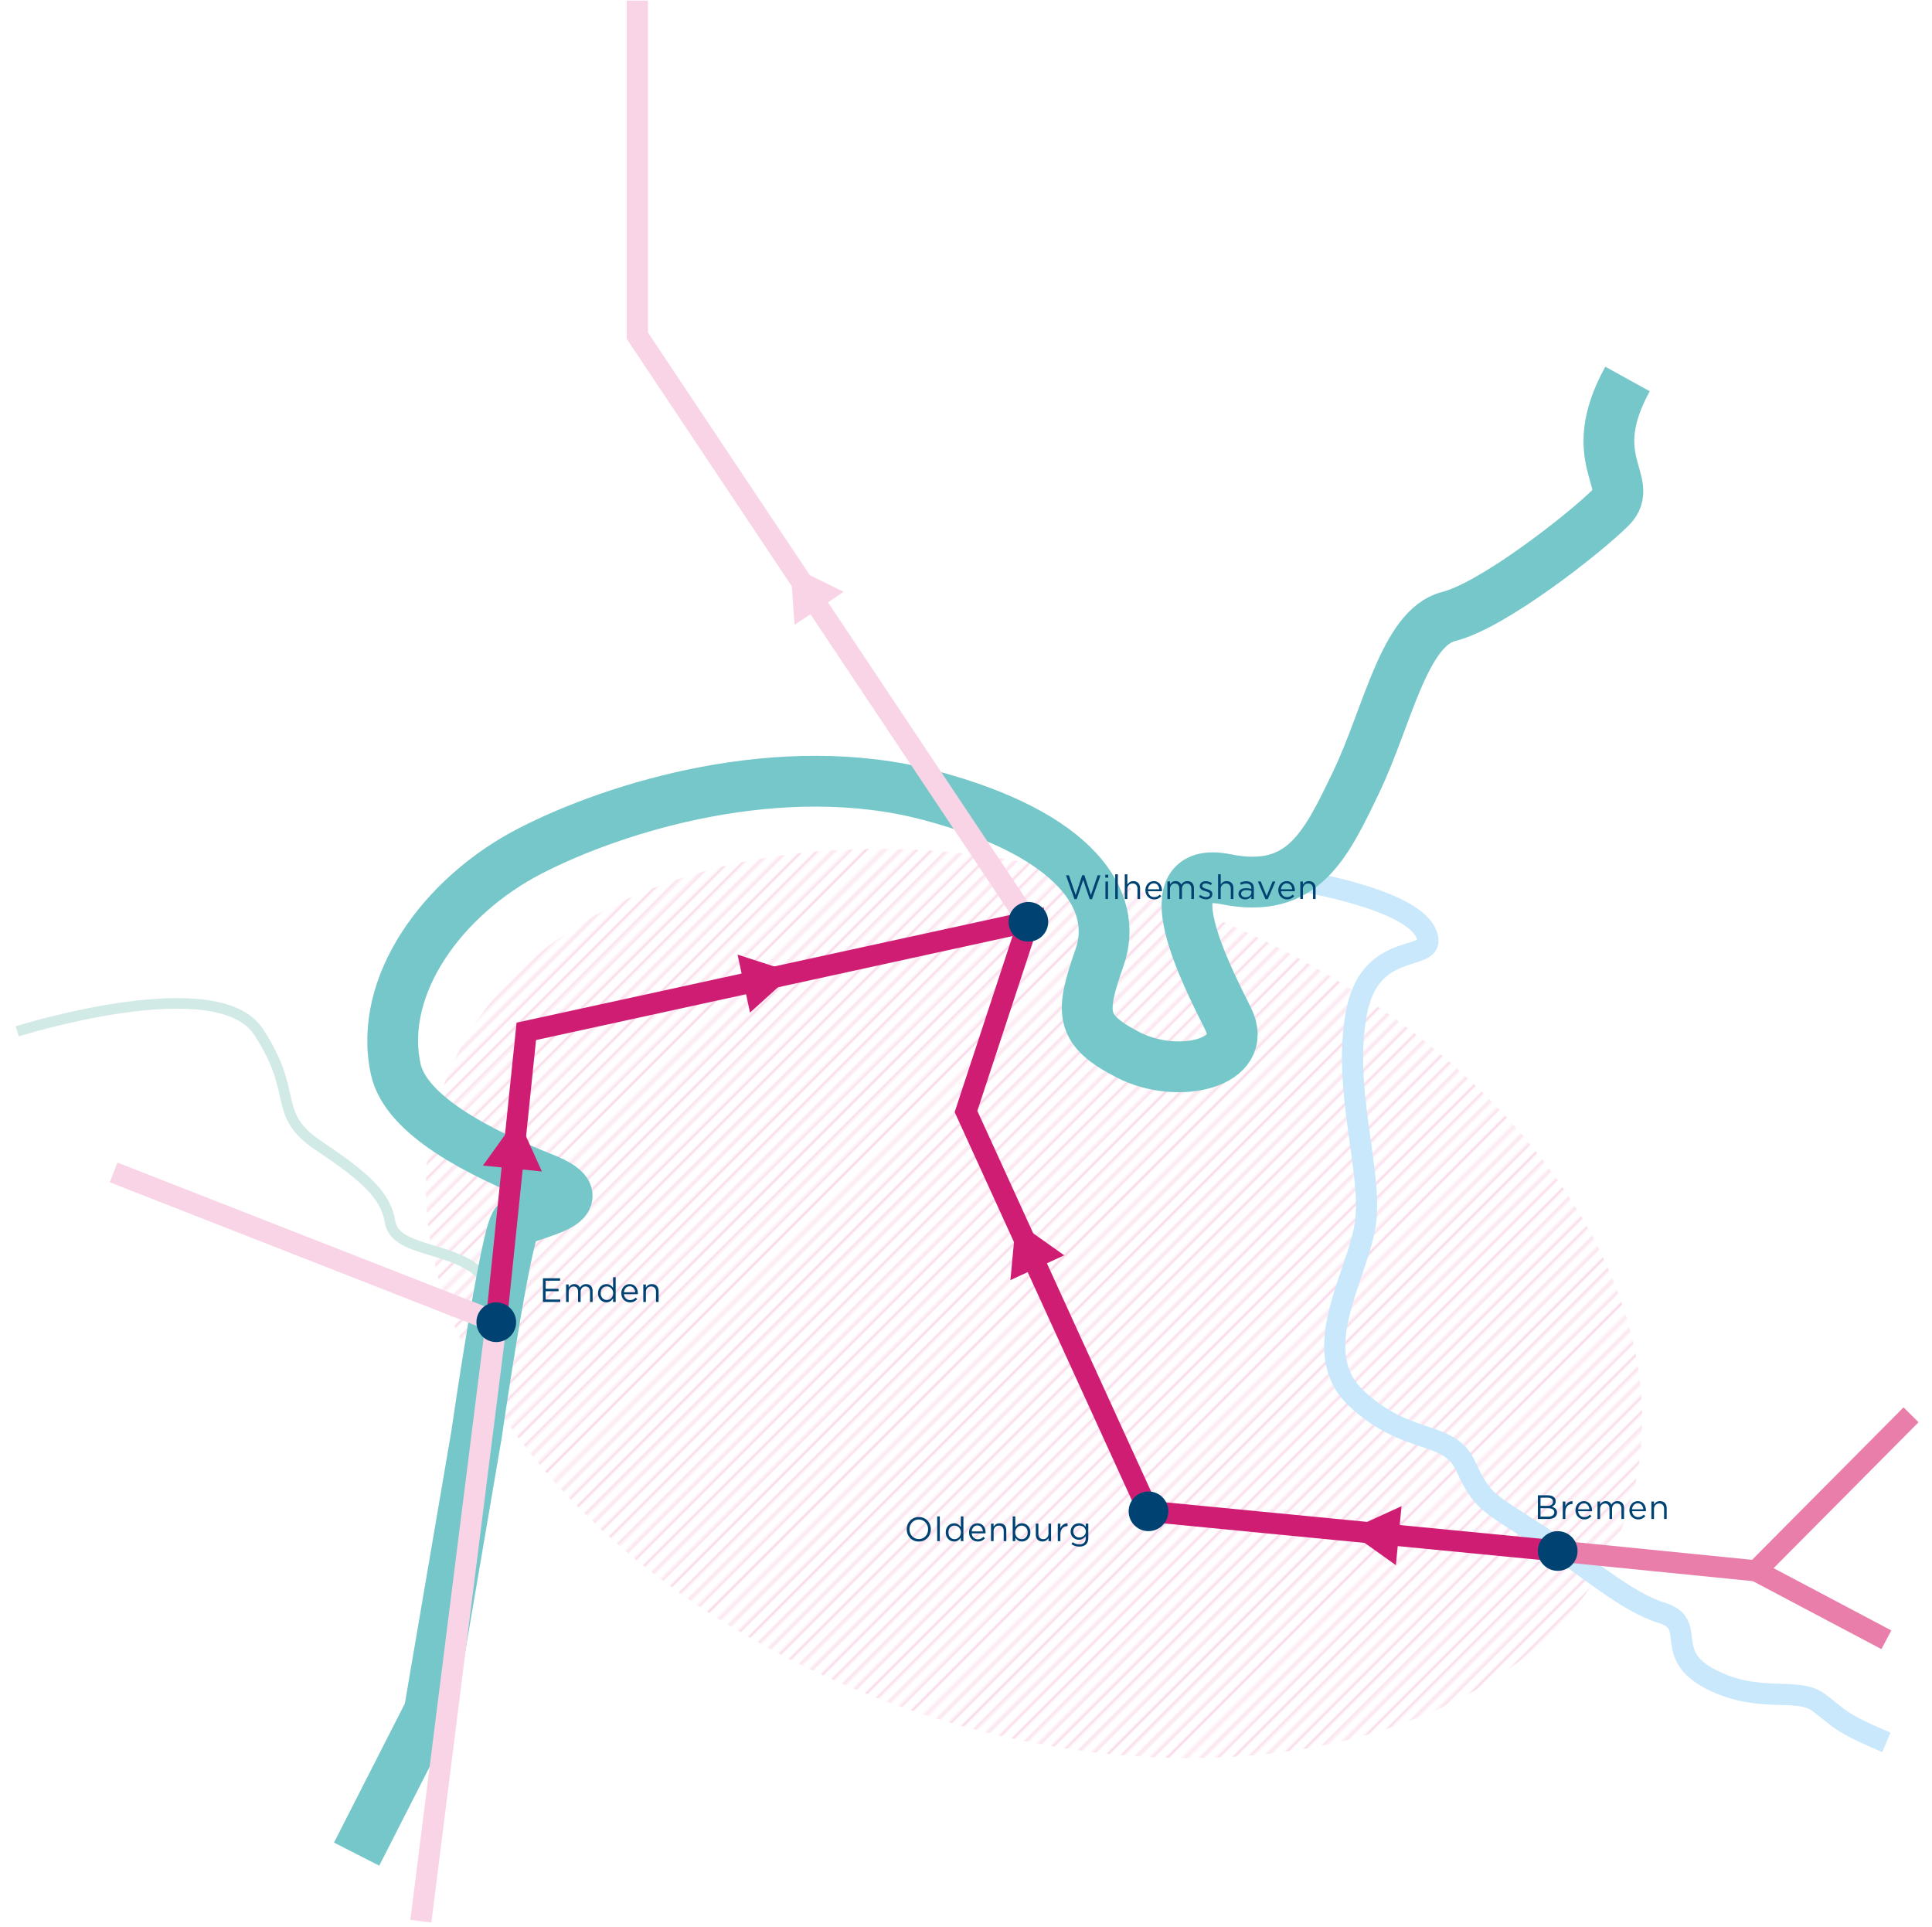 <?xml version="1.0" encoding="UTF-8"?>
<svg id="Ebene_1" data-name="Ebene 1" xmlns="http://www.w3.org/2000/svg" xmlns:xlink="http://www.w3.org/1999/xlink" viewBox="0 0 913.049 910.347">
  <defs>
    <style>
      .cls-1, .cls-2, .cls-3, .cls-4, .cls-5, .cls-6, .cls-7, .cls-8 {
        fill: none;
      }

      .cls-9 {
        fill: url(#Unnamed_Pattern);
      }

      .cls-2 {
        stroke: #ea7eab;
      }

      .cls-2, .cls-3, .cls-4, .cls-5, .cls-6, .cls-7, .cls-8 {
        stroke-miterlimit: 10;
      }

      .cls-2, .cls-5, .cls-7, .cls-8 {
        stroke-width: 10px;
      }

      .cls-3 {
        stroke: #76c7c9;
        stroke-width: 24px;
      }

      .cls-4, .cls-7 {
        stroke: #f9d4e6;
      }

      .cls-5 {
        stroke: #d01d74;
      }

      .cls-10 {
        fill: #f9d4e6;
      }

      .cls-11 {
        fill: #d01d74;
      }

      .cls-12 {
        clip-path: url(#clippath-1);
      }

      .cls-13 {
        clip-path: url(#clippath-3);
      }

      .cls-14 {
        clip-path: url(#clippath-4);
      }

      .cls-15 {
        clip-path: url(#clippath-2);
      }

      .cls-16 {
        clip-path: url(#clippath-5);
      }

      .cls-17 {
        fill: #004373;
      }

      .cls-6 {
        stroke: #d2eae6;
        stroke-width: 5px;
      }

      .cls-8 {
        stroke: #c9e8fb;
      }

      .cls-18 {
        clip-path: url(#clippath);
      }
    </style>
    <clipPath id="clippath">
      <rect class="cls-1" width="913.049" height="910.347"/>
    </clipPath>
    <clipPath id="clippath-1">
      <rect class="cls-1" width="100" height="100.5"/>
    </clipPath>
    <pattern id="Unnamed_Pattern" data-name="Unnamed Pattern" x="0" y="0" width="100" height="100.5" patternTransform="translate(2716.62 -9325.453) rotate(-45) scale(1 -1)" patternUnits="userSpaceOnUse" viewBox="0 0 100 100.5">
      <g>
        <rect class="cls-1" width="100" height="100.5"/>
        <g class="cls-12">
          <line class="cls-4" y1="-.25" x2="100" y2="-.25"/>
          <line class="cls-4" y1="100.25" x2="100" y2="100.25"/>
          <line class="cls-4" y1="94.987" x2="100" y2="94.987"/>
          <line class="cls-4" y1="79.197" x2="100" y2="79.197"/>
          <line class="cls-4" y1="58.145" x2="100" y2="58.145"/>
          <line class="cls-4" y1="37.092" x2="100" y2="37.092"/>
          <line class="cls-4" y1="21.303" x2="100" y2="21.303"/>
          <line class="cls-4" y1="10.776" x2="100" y2="10.776"/>
          <line class="cls-4" y1="89.724" x2="100" y2="89.724"/>
          <line class="cls-4" y1="68.671" x2="100" y2="68.671"/>
          <line class="cls-4" y1="47.618" x2="100" y2="47.618"/>
          <line class="cls-4" y1="73.934" x2="100" y2="73.934"/>
          <line class="cls-4" y1="52.882" x2="100" y2="52.882"/>
          <line class="cls-4" y1="31.829" x2="100" y2="31.829"/>
          <line class="cls-4" y1="84.461" x2="100" y2="84.461"/>
          <line class="cls-4" y1="63.408" x2="100" y2="63.408"/>
          <line class="cls-4" y1="42.355" x2="100" y2="42.355"/>
          <line class="cls-4" y1="26.566" x2="100" y2="26.566"/>
          <line class="cls-4" y1="16.039" x2="100" y2="16.039"/>
          <line class="cls-4" y1="5.513" x2="100" y2="5.513"/>
        </g>
      </g>
    </pattern>
    <clipPath id="clippath-2">
      <rect class="cls-1" x="726.781" y="723.459" width="18.753" height="18.752"/>
    </clipPath>
    <clipPath id="clippath-3">
      <rect class="cls-1" x="533.392" y="704.708" width="18.753" height="18.752"/>
    </clipPath>
    <clipPath id="clippath-4">
      <rect class="cls-1" x="476.629" y="426.174" width="18.753" height="18.752"/>
    </clipPath>
    <clipPath id="clippath-5">
      <rect class="cls-1" x="225.157" y="615.364" width="18.753" height="18.752"/>
    </clipPath>
  </defs>
  <g class="cls-18">
    <path class="cls-9" d="M558.763,427.93c153.9,57.384,247.284,188.054,208.579,291.859-38.706,103.805-194.843,141.436-348.744,84.052-153.9-57.385-247.284-188.054-208.578-291.859,38.705-103.805,194.843-141.436,348.743-84.052"/>
    <path class="cls-8" d="M615.777,416.494s50.072,8.106,57.9,23.947c7.829,15.841-25.373,1.32-32.487,37.402-7.114,36.082,7.455,75.243,4.131,99.885-3.325,24.641-28.259,60.723-4.131,83.164,24.127,22.441,43.488,14.52,51.408,31.681,7.921,17.161,10.283,16.981,34.183,32.472,23.9,15.49,41.501,31.771,58.662,37.052,17.161,5.28,0,19.36,22.881,31.241,22.881,11.881,40.922,3.52,51.042,11.001,10.121,7.48,9.241,9.24,32.122,18.92"/>
    <path class="cls-6" d="M8.146,487.303s94.055-29.701,113.855,0c19.801,29.701,5.941,38.924,28.712,54.114,22.771,15.189,31.622,23.744,33.661,35.98,2.971,17.821,43.888,8.61,50.161,37.967"/>
    <path class="cls-3" d="M168.533,876.062l34.322-67.323,22.302-130.687s13.855-95.844,18.753-100.324c4.899-4.481,42.657-9.241,12.681-21.121-29.975-11.881-64.817-29.513-69.577-51.483-8.581-39.602,22.441-81.844,63.363-102.965,40.922-21.121,118.806-44.882,188.769-26.401,69.963,18.481,89.764,50.162,80.524,76.564-9.241,26.401-9.518,34.321,13.722,46.202,23.24,11.88,57.561,3.96,47.001-17.161-10.561-21.121-37.35-73.256-.983-65.925,36.367,7.331,47.185-16.003,61.706-46.322,14.52-30.32,22.441-72.562,43.562-77.842,21.121-5.28,64.683-39.602,76.563-51.483,11.881-11.88-13.2-22.441,7.921-60.722"/>
    <polyline class="cls-11" points="662.35 711.653 636.875 723.288 659.689 739.532"/>
    <polyline class="cls-11" points="502.966 593.13 480.11 576.945 477.522 604.832"/>
    <polyline class="cls-10" points="398.729 279.615 373.563 267.324 375.503 295.263"/>
    <polyline class="cls-11" points="256.1 553.516 244.594 527.983 228.234 550.713"/>
    <polyline class="cls-11" points="354.445 478.435 375.218 459.651 348.564 451.053"/>
    <polyline class="cls-7" points="198.895 907.743 234.534 624.74 53.688 553.966"/>
    <polyline class="cls-5" points="736.158 732.835 542.769 714.083 456.524 525.173 486.006 435.55 248.727 487.303 234.534 624.74"/>
    <polyline class="cls-2" points="903.149 668.482 829.886 742.211 736.159 732.835"/>
    <polyline class="cls-7" points="301.2 .294 301.2 158.607 486.006 435.55"/>
    <line class="cls-2" x1="891.488" y1="774.784" x2="829.885" y2="742.211"/>
    <g class="cls-15">
      <path class="cls-17" d="M745.535,732.834c0,5.179-4.198,9.377-9.377,9.377-5.178,0-9.376-4.198-9.376-9.377,0-5.178,4.198-9.375,9.376-9.375,5.179,0,9.377,4.197,9.377,9.375"/>
    </g>
    <g class="cls-13">
      <path class="cls-17" d="M552.146,714.083c0,5.179-4.198,9.377-9.377,9.377-5.178,0-9.376-4.198-9.376-9.377,0-5.178,4.198-9.375,9.376-9.375,5.179,0,9.377,4.197,9.377,9.375"/>
    </g>
    <g class="cls-14">
      <path class="cls-17" d="M495.383,435.549c0,5.179-4.198,9.377-9.377,9.377-5.178,0-9.376-4.198-9.376-9.377,0-5.178,4.198-9.375,9.376-9.375,5.179,0,9.377,4.197,9.377,9.375"/>
    </g>
    <g class="cls-16">
      <path class="cls-17" d="M243.911,624.739c0,5.179-4.198,9.377-9.377,9.377-5.178,0-9.376-4.198-9.376-9.377,0-5.178,4.198-9.375,9.376-9.375,5.179,0,9.377,4.197,9.377,9.375"/>
    </g>
  </g>
  <g>
    <path class="cls-17" d="M503.778,413.565h1.376l3.201,9.332,3.073-9.364h1.041l3.073,9.364,3.201-9.332h1.328l-4.001,11.285h-1.073l-3.073-9.092-3.089,9.092h-1.057l-4.001-11.285Z"/>
    <path class="cls-17" d="M522.338,413.325h1.409v1.361h-1.409v-1.361ZM522.418,416.494h1.232v8.275h-1.232v-8.275Z"/>
    <path class="cls-17" d="M527.042,413.085h1.232v11.685h-1.232v-11.685Z"/>
    <path class="cls-17" d="M531.554,413.085h1.232v4.85c.544-.896,1.408-1.616,2.833-1.616,2.001,0,3.169,1.344,3.169,3.313v5.138h-1.232v-4.834c0-1.537-.832-2.497-2.289-2.497-1.425,0-2.48,1.041-2.48,2.593v4.738h-1.232v-11.685Z"/>
    <path class="cls-17" d="M541.297,420.656v-.032c0-2.385,1.681-4.306,3.97-4.306,2.449,0,3.857,1.953,3.857,4.37,0,.16,0,.256-.016.4h-6.562c.176,1.793,1.44,2.801,2.913,2.801,1.136,0,1.937-.464,2.608-1.168l.769.688c-.832.928-1.841,1.552-3.409,1.552-2.273,0-4.13-1.745-4.13-4.306ZM547.876,420.176c-.128-1.505-.993-2.817-2.642-2.817-1.44,0-2.529,1.201-2.688,2.817h5.33Z"/>
    <path class="cls-17" d="M551.698,416.494h1.232v1.393c.544-.816,1.28-1.568,2.673-1.568,1.345,0,2.209.72,2.657,1.648.592-.913,1.473-1.648,2.913-1.648,1.904,0,3.073,1.28,3.073,3.329v5.122h-1.232v-4.834c0-1.601-.801-2.497-2.146-2.497-1.248,0-2.288.929-2.288,2.561v4.77h-1.217v-4.866c0-1.552-.816-2.465-2.129-2.465s-2.305,1.088-2.305,2.609v4.722h-1.232v-8.275Z"/>
    <path class="cls-17" d="M566.594,423.713l.624-.88c.896.672,1.889,1.057,2.865,1.057.992,0,1.713-.512,1.713-1.312v-.032c0-.832-.977-1.152-2.065-1.457-1.296-.368-2.736-.816-2.736-2.337v-.032c0-1.425,1.184-2.369,2.816-2.369,1.009,0,2.129.352,2.978.913l-.561.928c-.768-.496-1.648-.8-2.448-.8-.977,0-1.602.512-1.602,1.2v.032c0,.784,1.024,1.088,2.129,1.425,1.281.384,2.657.88,2.657,2.369v.032c0,1.568-1.296,2.481-2.945,2.481-1.185,0-2.497-.464-3.425-1.217Z"/>
    <path class="cls-17" d="M575.666,413.085h1.232v4.85c.544-.896,1.408-1.616,2.833-1.616,2.001,0,3.169,1.344,3.169,3.313v5.138h-1.232v-4.834c0-1.537-.832-2.497-2.289-2.497-1.425,0-2.48,1.041-2.48,2.593v4.738h-1.232v-11.685Z"/>
    <path class="cls-17" d="M585.297,422.369v-.032c0-1.745,1.441-2.673,3.538-2.673,1.056,0,1.809.144,2.545.352v-.288c0-1.489-.912-2.257-2.465-2.257-.977,0-1.745.256-2.514.608l-.368-1.008c.913-.416,1.809-.688,3.01-.688,1.168,0,2.064.304,2.673.912.561.56.849,1.361.849,2.417v5.058h-1.185v-1.249c-.576.752-1.537,1.425-2.993,1.425-1.537,0-3.09-.88-3.09-2.577ZM591.396,421.729v-.801c-.608-.176-1.425-.352-2.433-.352-1.553,0-2.417.672-2.417,1.713v.032c0,1.041.96,1.649,2.081,1.649,1.521,0,2.769-.928,2.769-2.241Z"/>
    <path class="cls-17" d="M594.465,416.494h1.36l2.785,6.867,2.801-6.867h1.329l-3.602,8.339h-1.089l-3.585-8.339Z"/>
    <path class="cls-17" d="M604.112,420.656v-.032c0-2.385,1.681-4.306,3.97-4.306,2.449,0,3.857,1.953,3.857,4.37,0,.16,0,.256-.016.4h-6.562c.176,1.793,1.44,2.801,2.913,2.801,1.136,0,1.937-.464,2.608-1.168l.769.688c-.832.928-1.841,1.552-3.409,1.552-2.273,0-4.13-1.745-4.13-4.306ZM610.691,420.176c-.128-1.505-.993-2.817-2.642-2.817-1.44,0-2.529,1.201-2.688,2.817h5.33Z"/>
    <path class="cls-17" d="M614.514,416.494h1.232v1.44c.544-.896,1.408-1.616,2.833-1.616,2.001,0,3.169,1.344,3.169,3.313v5.138h-1.232v-4.834c0-1.537-.832-2.497-2.289-2.497-1.425,0-2.48,1.041-2.48,2.593v4.738h-1.232v-8.275Z"/>
  </g>
  <g>
    <path class="cls-17" d="M256.594,603.966h8.1v1.152h-6.835v3.825h6.115v1.152h-6.115v3.922h6.915v1.152h-8.18v-11.204Z"/>
    <path class="cls-17" d="M267.522,606.895h1.232v1.393c.544-.816,1.281-1.568,2.673-1.568,1.344,0,2.209.72,2.657,1.648.592-.912,1.472-1.648,2.913-1.648,1.905,0,3.073,1.28,3.073,3.329v5.122h-1.232v-4.834c0-1.601-.801-2.497-2.145-2.497-1.249,0-2.289.929-2.289,2.562v4.77h-1.216v-4.866c0-1.553-.816-2.465-2.129-2.465s-2.305,1.089-2.305,2.609v4.722h-1.232v-8.275Z"/>
    <path class="cls-17" d="M282.61,611.057v-.032c0-2.705,1.969-4.306,3.954-4.306,1.537,0,2.529.832,3.169,1.761v-4.994h1.233v11.685h-1.233v-1.665c-.672.993-1.648,1.841-3.169,1.841-1.985,0-3.954-1.568-3.954-4.289ZM289.781,611.04v-.032c0-1.904-1.457-3.185-2.993-3.185-1.601,0-2.914,1.185-2.914,3.185v.032c0,1.953,1.345,3.201,2.914,3.201,1.537,0,2.993-1.296,2.993-3.201Z"/>
    <path class="cls-17" d="M293.618,611.057v-.032c0-2.385,1.681-4.306,3.97-4.306,2.449,0,3.857,1.952,3.857,4.369,0,.16,0,.257-.016.4h-6.562c.176,1.793,1.44,2.802,2.913,2.802,1.137,0,1.937-.465,2.609-1.169l.768.688c-.832.928-1.841,1.553-3.409,1.553-2.273,0-4.13-1.745-4.13-4.306ZM300.196,610.576c-.128-1.505-.992-2.817-2.641-2.817-1.44,0-2.529,1.2-2.689,2.817h5.33Z"/>
    <path class="cls-17" d="M304.018,606.895h1.232v1.44c.544-.896,1.409-1.616,2.833-1.616,2,0,3.169,1.345,3.169,3.313v5.138h-1.232v-4.834c0-1.536-.832-2.497-2.289-2.497-1.424,0-2.481,1.04-2.481,2.593v4.738h-1.232v-8.275Z"/>
  </g>
  <g>
    <path class="cls-17" d="M428.498,722.608v-.032c0-3.089,2.321-5.794,5.73-5.794,3.409,0,5.698,2.673,5.698,5.763v.031c0,3.09-2.321,5.795-5.73,5.795-3.409,0-5.698-2.674-5.698-5.763ZM438.614,722.608v-.032c0-2.545-1.857-4.626-4.418-4.626s-4.386,2.049-4.386,4.595v.031c0,2.545,1.857,4.626,4.418,4.626s4.386-2.049,4.386-4.594Z"/>
    <path class="cls-17" d="M442.914,716.493h1.232v11.685h-1.232v-11.685Z"/>
    <path class="cls-17" d="M446.946,724.065v-.032c0-2.705,1.969-4.306,3.954-4.306,1.537,0,2.529.832,3.169,1.761v-4.994h1.233v11.685h-1.233v-1.665c-.672.993-1.648,1.841-3.169,1.841-1.985,0-3.954-1.568-3.954-4.289ZM454.117,724.048v-.032c0-1.904-1.457-3.185-2.993-3.185-1.601,0-2.914,1.185-2.914,3.185v.032c0,1.953,1.345,3.201,2.914,3.201,1.537,0,2.993-1.296,2.993-3.201Z"/>
    <path class="cls-17" d="M457.953,724.065v-.032c0-2.385,1.681-4.306,3.97-4.306,2.449,0,3.857,1.952,3.857,4.369,0,.16,0,.257-.016.4h-6.562c.176,1.793,1.44,2.802,2.913,2.802,1.136,0,1.937-.465,2.608-1.169l.769.688c-.832.928-1.841,1.553-3.409,1.553-2.273,0-4.13-1.745-4.13-4.306ZM464.532,723.584c-.128-1.505-.993-2.817-2.642-2.817-1.44,0-2.529,1.2-2.688,2.817h5.33Z"/>
    <path class="cls-17" d="M468.338,719.903h1.232v1.44c.544-.896,1.408-1.616,2.833-1.616,2.001,0,3.169,1.345,3.169,3.313v5.138h-1.232v-4.834c0-1.536-.832-2.497-2.289-2.497-1.425,0-2.48,1.04-2.48,2.593v4.738h-1.232v-8.275Z"/>
    <path class="cls-17" d="M479.826,726.593v1.585h-1.232v-11.685h1.232v5.074c.672-.993,1.648-1.841,3.169-1.841,1.984,0,3.954,1.568,3.954,4.289v.032c0,2.705-1.953,4.306-3.954,4.306-1.536,0-2.529-.832-3.169-1.761ZM485.685,724.065v-.032c0-1.953-1.345-3.201-2.913-3.201-1.537,0-2.994,1.296-2.994,3.185v.032c0,1.921,1.457,3.201,2.994,3.201,1.601,0,2.913-1.185,2.913-3.185Z"/>
    <path class="cls-17" d="M489.505,725.04v-5.138h1.233v4.834c0,1.537.832,2.497,2.288,2.497,1.409,0,2.481-1.04,2.481-2.593v-4.738h1.217v8.275h-1.217v-1.44c-.561.896-1.408,1.616-2.833,1.616-2.001,0-3.17-1.345-3.17-3.313Z"/>
    <path class="cls-17" d="M499.905,719.903h1.232v2.161c.608-1.377,1.809-2.369,3.377-2.305v1.328h-.096c-1.809,0-3.281,1.297-3.281,3.794v3.297h-1.232v-8.275Z"/>
    <path class="cls-17" d="M506.353,729.618l.561-.96c.944.688,2.001,1.056,3.186,1.056,1.824,0,3.009-1.008,3.009-2.944v-.977c-.72.96-1.729,1.744-3.249,1.744-1.985,0-3.89-1.488-3.89-3.873v-.032c0-2.417,1.921-3.905,3.89-3.905,1.553,0,2.561.769,3.233,1.664v-1.488h1.232v6.835c0,1.28-.385,2.257-1.057,2.929-.736.736-1.841,1.104-3.153,1.104-1.377,0-2.657-.384-3.762-1.152ZM513.14,723.648v-.031c0-1.697-1.473-2.802-3.041-2.802-1.569,0-2.865,1.089-2.865,2.785v.032c0,1.665,1.328,2.817,2.865,2.817,1.568,0,3.041-1.137,3.041-2.802Z"/>
  </g>
  <g>
    <path class="cls-17" d="M726.786,706.51h4.77c1.28,0,2.289.368,2.93.992.464.479.72,1.072.72,1.793v.031c0,1.457-.896,2.209-1.776,2.594,1.328.399,2.4,1.168,2.4,2.705v.031c0,1.921-1.616,3.058-4.065,3.058h-4.978v-11.204ZM733.925,709.471c0-1.104-.881-1.825-2.481-1.825h-3.409v3.857h3.313c1.521,0,2.577-.688,2.577-2v-.032ZM731.571,712.624h-3.537v3.953h3.762c1.696,0,2.753-.752,2.753-2.001v-.031c0-1.217-1.024-1.921-2.978-1.921Z"/>
    <path class="cls-17" d="M738.546,709.439h1.232v2.161c.608-1.377,1.809-2.369,3.377-2.305v1.328h-.096c-1.809,0-3.281,1.297-3.281,3.794v3.297h-1.232v-8.275Z"/>
    <path class="cls-17" d="M744.562,713.601v-.032c0-2.385,1.681-4.306,3.97-4.306,2.449,0,3.857,1.952,3.857,4.369,0,.16,0,.257-.016.4h-6.562c.176,1.793,1.44,2.802,2.913,2.802,1.136,0,1.937-.465,2.608-1.169l.769.688c-.832.928-1.841,1.553-3.409,1.553-2.273,0-4.13-1.745-4.13-4.306ZM751.141,713.12c-.128-1.505-.993-2.817-2.642-2.817-1.44,0-2.529,1.2-2.688,2.817h5.33Z"/>
    <path class="cls-17" d="M754.962,709.439h1.232v1.393c.544-.816,1.28-1.568,2.673-1.568,1.345,0,2.209.72,2.657,1.648.592-.912,1.473-1.648,2.913-1.648,1.904,0,3.073,1.28,3.073,3.329v5.122h-1.232v-4.834c0-1.601-.801-2.497-2.146-2.497-1.248,0-2.288.929-2.288,2.562v4.77h-1.217v-4.866c0-1.553-.816-2.465-2.129-2.465s-2.305,1.089-2.305,2.609v4.722h-1.232v-8.275Z"/>
    <path class="cls-17" d="M770.033,713.601v-.032c0-2.385,1.681-4.306,3.97-4.306,2.449,0,3.857,1.952,3.857,4.369,0,.16,0,.257-.016.4h-6.562c.176,1.793,1.44,2.802,2.913,2.802,1.136,0,1.937-.465,2.608-1.169l.769.688c-.832.928-1.841,1.553-3.409,1.553-2.273,0-4.13-1.745-4.13-4.306ZM776.612,713.12c-.128-1.505-.993-2.817-2.642-2.817-1.44,0-2.529,1.2-2.688,2.817h5.33Z"/>
    <path class="cls-17" d="M780.434,709.439h1.232v1.44c.544-.896,1.408-1.616,2.833-1.616,2.001,0,3.169,1.345,3.169,3.313v5.138h-1.232v-4.834c0-1.536-.832-2.497-2.289-2.497-1.425,0-2.48,1.04-2.48,2.593v4.738h-1.232v-8.275Z"/>
  </g>
</svg>